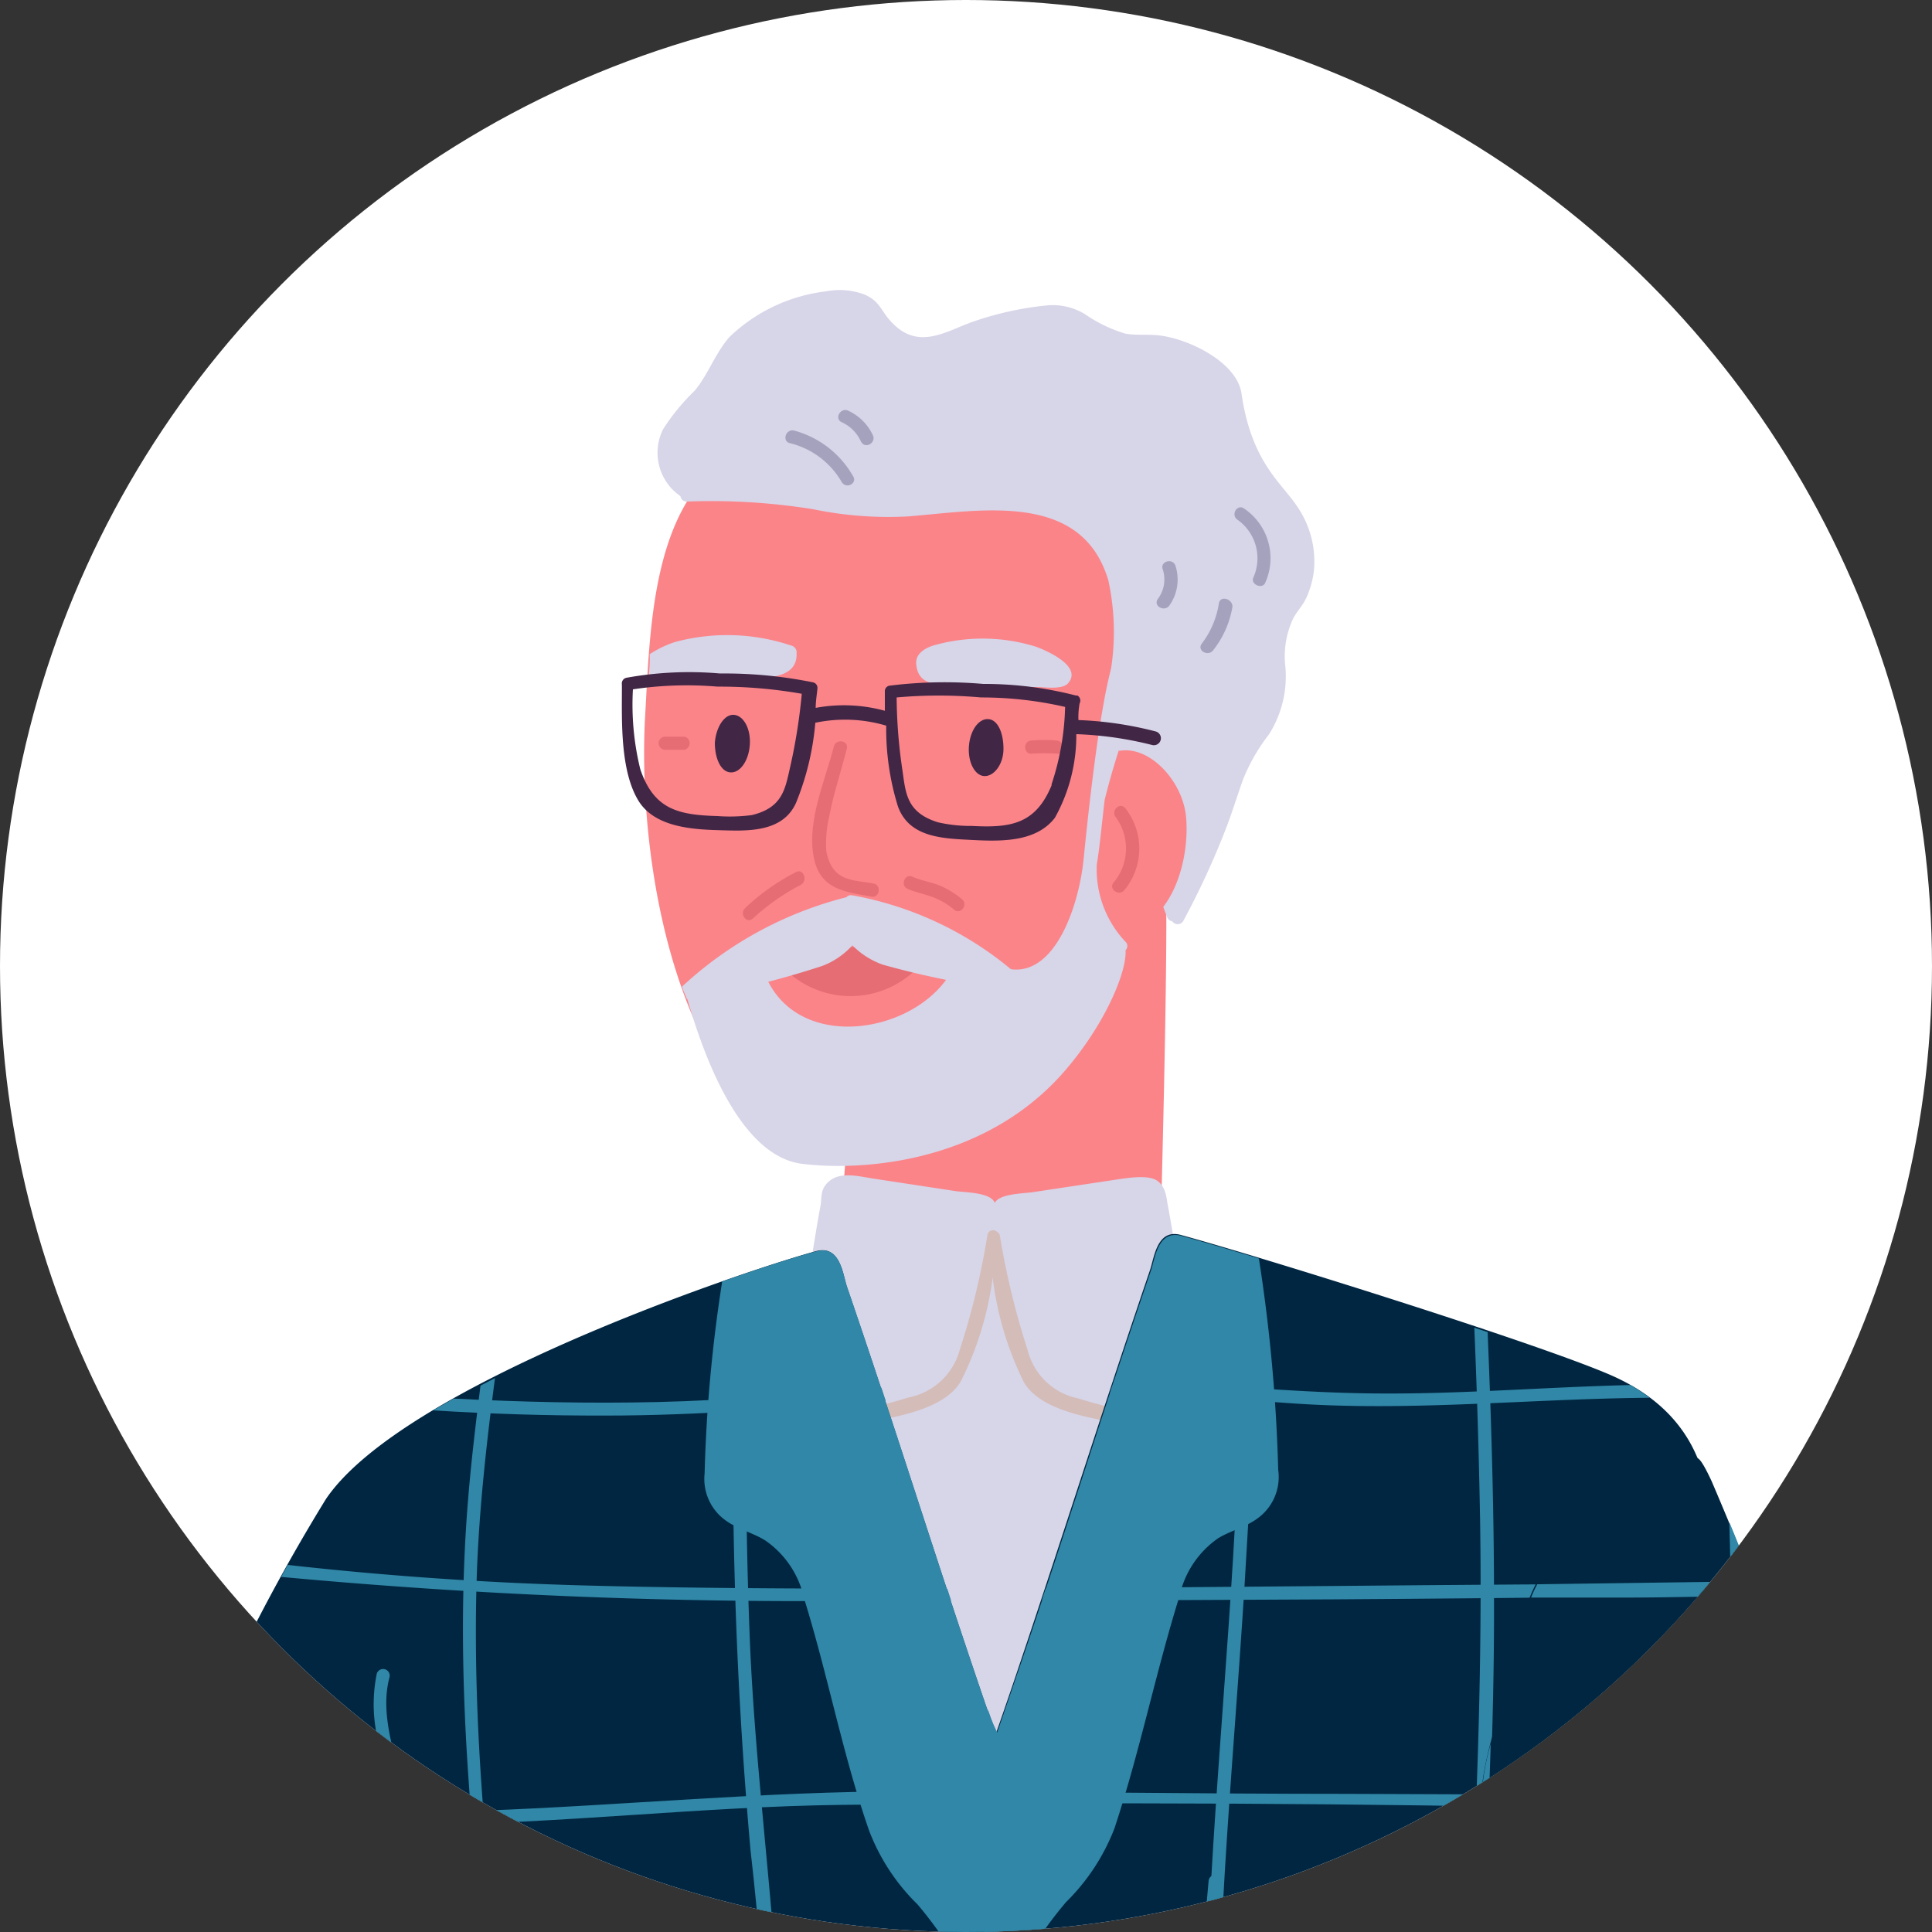 <svg id="Layer_9" data-name="Layer 9" xmlns="http://www.w3.org/2000/svg" xmlns:xlink="http://www.w3.org/1999/xlink" viewBox="0 0 100 100"><rect x="0" y="0" width="100" height="100" fill="#333333" stroke="none"/><defs><style>.cls-1{fill:none;}.cls-2{clip-path:url(#clip-path);}.cls-3{fill:#fff;}.cls-4{fill:#fb8489;}.cls-5{fill:#422645;}.cls-6{fill:#e66d73;}.cls-7{fill:#d7d5e8;}.cls-8{fill:#d4bcb8;}.cls-9{fill:#012641;}.cls-10{fill:#3087a7;}.cls-11{fill:#a4a2bd;}</style><clipPath id="clip-path"><circle class="cls-1" cx="50" cy="50" r="50"/></clipPath></defs><g class="cls-2"><circle class="cls-3" cx="50" cy="50" r="50"/><path class="cls-4" d="M44.17,66.65c.83,1.21,1.92.95,3.34.84C50.82,67.24,60,66.16,60,66.16s.53-17.85.32-21.3h0a.87.87,0,0,0-.09-.88c-1.18-1.73-2.93-2.28-5-2.81-1.83-.48-3.72-.77-5.56-1.23a40.13,40.13,0,0,0-4-1.23,1.13,1.13,0,0,0-1.34.71c-1,2.38-.41,6.18-.46,8.76-.07,3.58-.09,7.15-.07,10.73C43.84,60.88,43,64.89,44.17,66.65Z"/><path class="cls-4" d="M37,54.94a10.13,10.13,0,0,0,5.47,4.75c2.82,1,9.65-2.82,12.28-5.12a19.2,19.2,0,0,0,6.78-11.18c.95-5.35.82-7.6,1-13,0-1.89-1.56-5.5-3.66-6.53-7.23-3.54-19.33-2.26-22.25.72s-3,8.52-3.23,12.53S33.61,49,37,54.94Z"/><path class="cls-5" d="M50.15,38.63c-.06.81.3,1.51.79,1.54s1-.59,1-1.41-.29-1.51-.79-1.54S50.21,37.81,50.15,38.63Z"/><path class="cls-5" d="M37,38.45c0,.81.31,1.5.81,1.53s.94-.6,1-1.42S38.5,37.05,38,37,37.06,37.63,37,38.45Z"/><path class="cls-6" d="M40.22,49.71a4.84,4.84,0,0,0,6.8.81,4.78,4.78,0,0,0,.81-.81.37.37,0,0,0-.09-.52.49.49,0,0,0-.17-.06C44.78,49,42.92,49,40.47,49a.34.34,0,0,0-.39.26.41.41,0,0,0,0,.11A.64.64,0,0,0,40.22,49.71Z"/><path class="cls-7" d="M49.8,35.43c1.29.07,2.57.13,3.86.13.36,0,1.3.15,1.61-.18.8-.88-1.09-1.7-1.63-1.9a9.27,9.27,0,0,0-5.22-.1c-.28.07-1,.32-1,.92C47.48,35.71,48.89,35.37,49.8,35.43Z"/><path class="cls-7" d="M51.45,62.18c-.31-.47-1.53-.46-2-.53L45.18,61c-.66-.1-1.58-.35-2.17.07s-.46.89-.54,1.33c-.2,1.08-.37,2.16-.54,3.24-.41.45-1,1-1,1.51C40.93,68,42,69,42.6,69.58A13.53,13.53,0,0,0,48.69,73a.4.4,0,0,0,.49-.23q1.13-4,2-8.16C51.26,64.08,51.83,62.76,51.45,62.18Z"/><path class="cls-7" d="M51.77,64.69q.84,4.09,2,8.16a.4.4,0,0,0,.49.23,13.47,13.47,0,0,0,6.08-3.43C60.9,69,62,68.06,62,67.22c0-.54-.58-1.07-1-1.52-.17-1.08-.34-2.16-.54-3.23-.09-.45-.09-1-.54-1.34s-1.51-.17-2.17-.07l-4.25.64c-.49.08-1.72.07-2,.54S51.66,64.14,51.77,64.69Z"/><path class="cls-7" d="M40.94,33.41a10.4,10.4,0,0,0-6-.18,5.45,5.45,0,0,0-1.31.63,7,7,0,0,1-.08,1.3,5.45,5.45,0,0,0,1.34.05c1.29,0,2.58,0,3.86-.08.92-.05,2.54,0,2.48-1.32A.36.36,0,0,0,40.94,33.41Z"/><path class="cls-4" d="M56.34,40c1.44-1.34,3.31-1.7,4.5.17,1.09,1.71.65,4.18-.19,6a3,3,0,0,1-1.59,1.57h0a.94.94,0,0,1-1.31-.23,1,1,0,0,1-.16-.4,2.87,2.87,0,0,1-.2-.39,7.16,7.16,0,0,1,.32-5.34l-.24.19C56.52,42.41,55.43,40.86,56.34,40Z"/><path class="cls-7" d="M60.1,67.42C59,64.9,56.38,64.71,54,64.63c-3.5-3.19-10.9-.7-10.39,4.46C44,73.46,46,78,47.29,82.12c.81,2.53,1.58,5.08,2.44,7.58.39,1.11.76,2.65,1.68,3.49,5,4.54,7.1-12.13,7.55-14.22C59.66,75.71,61.46,70.66,60.1,67.42Z"/><path class="cls-8" d="M58.63,73.1a27.27,27.27,0,0,1-2.83-.72,3.39,3.39,0,0,1-2.61-2.5,40.48,40.48,0,0,1-1.44-5.94h0a.27.27,0,0,0-.13-.17.31.31,0,0,0-.44,0,.26.26,0,0,0-.07.15,39.22,39.22,0,0,1-1.43,5.94A3.43,3.43,0,0,1,47,72.34a24.91,24.91,0,0,1-2.83.71c-.43.09-.25.75.18.67,1.62-.33,4.45-.64,5.38-2.22a16.72,16.72,0,0,0,1.65-5.38A16.68,16.68,0,0,0,53,71.55c.93,1.57,3.77,1.88,5.38,2.21C58.88,73.85,59.07,73.18,58.63,73.1Z"/><path class="cls-9" d="M82.68,96.17c2.78-6.48,11.23-20.4.68-25-3.9-1.69-18.2-6.15-22.24-7.25-1.25-.34-1.38,1.21-1.6,1.83C56.91,73.43,55,79.56,52.42,87.2c-.29.85-.58,1.7-.88,2.55-.21-.59-.41-1.17-.61-1.75-2.61-7.64-4.48-13.77-7.1-21.41-.21-.63-.34-2.17-1.6-1.83-4,1.1-21.42,7-25.36,12.83-10,16.26-12.93,31.64-17.7,50.09C-3.26,137.09-8.42,165-7.1,174.63a1.73,1.73,0,0,0,1.65,1.26l6.41.35A1.72,1.72,0,0,0,2.62,175c2.15-10.12,5.91-20.54,12.88-38.55,3-7.73,6.27-14.93,9.12-20.93,1.08,6.52-3,42.67-4,54.37-.27,3-1.81,8.65,1.64,10.21,4.65,2.12,10.79,2.62,15.85,3,3.42.28,10,1.54,12.89-1a4.83,4.83,0,0,0,1-1.25c.14.16.29.31.44.46,2.86,2.57,9.48,1.31,12.89,1,5.06-.42,11.2-.92,15.86-3,3.44-1.57,1.9-7.2,1.64-10.21C81.76,157.38,79.63,108.71,82.68,96.17Z"/><path class="cls-10" d="M69,82.09l-14.87.12c-.07.2-.14.41-.2.62q15.13,0,30.29-.19h3.91c.05-.23.1-.45.14-.68Q78.64,82,69,82.09Z"/><path class="cls-10" d="M43.56,93.42c13.42-.15,26.89-.09,40.31.21.11-.22.21-.45.32-.68-4.86-.08-9.72-.08-14.57-.1-7.56,0-15.12-.12-22.68-.13-7.37,0-14.67.73-22,1-5.3.16-10.6-.13-15.9-.23l-.27.69c4.28.07,8.55.27,12.82.27C28.91,94.41,36.22,93.51,43.56,93.42Z"/><path class="cls-10" d="M85.2,72.35h.19a9.6,9.6,0,0,0-1-.66c-4.7.11-9.4.53-14.11.42-4.22-.09-8.4-.55-12.59-.72l-.24.71c3.15.1,6.29.32,9.48.54C73,73.06,79.09,72.41,85.2,72.35Z"/><path class="cls-10" d="M49.23,82.84c-.07-.2-.13-.41-.2-.61-6.3,0-12.59,0-18.88-.17Q22.5,81.85,14.89,81l-.34.62a293,293,0,0,0,30.79,1.23Z"/><path class="cls-10" d="M45.84,72.49l-.22-.67c-3.87.31-7.74.66-11.63.75-3.5.08-7,0-10.51-.18L22.41,73q4.45.28,8.92.27C36.19,73.27,41,72.87,45.84,72.49Z"/><path class="cls-10" d="M13.23,84.17c-.22.43-.44.86-.65,1.29.14,9.19.23,18.39.21,27.58s-.12,18.11-.38,27.17c-.05,1.64-.11,3.27-.17,4.91.25-.65.5-1.31.75-2,.59-18.06.57-36.14.32-54.21C13.29,87.34,13.26,85.75,13.23,84.17Z"/><path class="cls-10" d="M51.37,179.92a1,1,0,0,1,.68-.32c-.39-31,.25-62,.63-93-.07.2-.13.39-.2.6-.16.48-.33,1-.5,1.44q-.13,11.22-.29,22.44c-.26,20.59-.54,41.19-.39,61.78C51.32,175.23,51.34,177.59,51.37,179.92Z"/><path class="cls-10" d="M26.81,153c0-4.87.64-9.67,1.12-14.51,1.89-19.15-3.88-37.89-3.25-57,.12-3.39.5-6.78.94-10.16l-.75.39c-.25,2-.48,3.91-.64,5.87-.79,9.52.31,19,1.47,28.48s2.42,18.94,1.87,28.46c-.29,4.89-1.09,9.73-1.34,14.62A112.32,112.32,0,0,0,26.52,163c.44,6.27,1.1,12.56,1.21,18.84l.68.14c-.08-4.82-.47-9.64-.86-14.45S26.79,157.84,26.81,153Z"/><path class="cls-10" d="M76.84,145.22c-.54-5.34-1.09-10.67-1.2-16-.1-5.15.08-10.3.35-15.44.55-10.33,1.37-20.64,1.34-31,0-4.61-.14-9.22-.33-13.83l-.69-.23c.14,3.33.24,6.65.3,10,.16,10.38-.45,20.7-1.07,31.05a196.16,196.16,0,0,0,.21,31.51c.51,5.12,1.08,10.24,1.17,15.4s-.14,10.42-.32,15.63L76.3,181l.69-.16.15-4.43C77.5,165.9,77.87,155.61,76.84,145.22Z"/><path class="cls-10" d="M38.8,65.88l-.69.24c-.19,5.09-.23,10.18-.09,15.28q.19,7.21.83,14.41a146.07,146.07,0,0,1,.95,14.78,129.11,129.11,0,0,1-1.32,13.87,135,135,0,0,0-1,14.77c-.11,9.72.6,19.44,1.13,29.14q.42,7.45.83,14.92l.69.07-.63-11.25c-.54-9.82-1.26-19.66-1.34-29.5a139.81,139.81,0,0,1,.55-14.18c.46-4.85,1.3-9.66,1.62-14.52.66-9.59-1.1-19.24-1.51-28.82Q38.43,75.49,38.8,65.88Z"/><path class="cls-10" d="M65.05,65.12l-.67-.2q-.09,5.94-.35,11.87c-.46,10-1.61,20-1.67,30.08s1.39,19.79,1.7,29.71-.36,19.87-.67,29.79c-.17,5.4-.23,10.8,0,16.19l.68-.08c-.63-14.37.92-28.86.72-43.26-.14-9.79-1.55-19.51-1.74-29.3-.19-9.94.93-19.84,1.48-29.76Q65,72.65,65.05,65.12Z"/><path class="cls-9" d="M62.15,137.22a1.71,1.71,0,0,0,1.21,1.61c9.75,1.78,18.86,3.35,28.73,3.7,3.33.12,6.73-.24,8.83-3.44s2-7.25,1.54-10.89a201.43,201.43,0,0,0-6-30.08A217.27,217.27,0,0,0,88.6,76.68c-1.63-3.5-.25,1.79-3.54.07-1.24-.65-2.29.57-2.24,1.71a8.68,8.68,0,0,0-4.13,5.89c-.54,3.59-2.41,6.79-2,10.37,1,8.44,5.75,20.64,6.61,26.76-5.11,2.23-11.4.53-16.68,2.22-1.59.51-3.32.8-4,2.65C61.64,128.81,62.1,134.6,62.15,137.22Z"/><path class="cls-10" d="M92.17,142.56a14.35,14.35,0,0,0,5.17-.58c-3.1.19-6.2.32-9.29.36C89.41,142.43,90.78,142.51,92.17,142.56Zm-13.55-39c.06.24.13.49.2.73,2.59,0,5.18,0,7.78-.06,3.85-.12,7.7-.15,11.53-.08l-.15-.61c-6.45-.06-12.91.08-19.36,0Zm12.51-21-.27-.68H88.33L79.57,82a5.42,5.42,0,0,0-.32.69h5c2.31,0,4.59-.08,6.88-.09ZM95.27,94c-.07-.23-.15-.46-.23-.7-6-.3-12.18-.37-18.27-.39v.6c3.86.06,7.73.14,11.58.25Q91.8,93.85,95.27,94Zm7.51,37.45v-.68q-16.68.18-33.35-.4c-2.43-.08-4.86-.21-7.29-.34v.71c1.31.07,2.62.14,3.93.19q12.53.49,25,.56c3.93.06,7.8,0,11.71,0ZM82,115.31c.06.22.13.44.18.66,2.46-.18,4.93-.32,7.4-.36,3.69-.07,7.38,0,11.07,0a4.28,4.28,0,0,0-.13-.68c-2.64-.07-5.27-.1-7.91-.09C89,114.9,85.5,115.08,82,115.31Z"/><path class="cls-10" d="M90.23,80.57c-.25-.63-.49-1.23-.72-1.78q.8,31.88,1.61,63.74h.68Q91,111.57,90.23,80.57ZM75.6,122.83H75A164.53,164.53,0,0,0,75.67,141l.7.1c-.38-3.95-.7-7.9-.78-11.87C75.54,127.07,75.56,125,75.6,122.83Zm-12.3,2.46c.3,3.77.58,7.53.7,11.31V139l.7.13c-.08-4.79-.45-9.56-.83-14.33A3,3,0,0,0,63.3,125.29ZM76.71,94.77c.05.48.13,1,.2,1.49.1-2,.19-4,.25-6A12.26,12.26,0,0,0,76.71,94.77Z"/><path class="cls-10" d="M24.16,107.14l-2.25-9.9-1.05-4.62c-.42-1.85-1.21-3.91-.7-5.8a.34.34,0,0,0-.66-.18h0a7.85,7.85,0,0,0,.18,3.85c.42,1.87.85,3.74,1.27,5.61l2.55,11.23C23.6,107.75,24.25,107.57,24.16,107.14Z"/><path class="cls-10" d="M82.92,89.52c-.83,5.14-1.67,10.28-2.49,15.41-.07.43.58.62.65.18.84-5.13,1.66-10.27,2.49-15.41C83.64,89.28,83,89.09,82.92,89.52Z"/><path class="cls-10" d="M66.16,76.08a85.37,85.37,0,0,0-1-10.94c-1.68-.51-3.08-.92-4-1.17-1.25-.34-1.38,1.21-1.6,1.83-2.61,7.64-4.48,13.77-7.1,21.41-.29.85-.58,1.7-.88,2.55-.15-.43-.3-.85-.44-1.27a115.33,115.33,0,0,0,0,15.33c0,.31.48.51.64.17a21.45,21.45,0,0,1,3.4-5.54,10.76,10.76,0,0,0,2.51-3.83c1.32-4,2.13-8.06,3.36-12a4.91,4.91,0,0,1,2-3c.64-.39,1.4-.57,2-1A2.64,2.64,0,0,0,66.16,76.08Z"/><path class="cls-10" d="M50.94,88c-2.61-7.64-4.48-13.77-7.1-21.41-.21-.62-.34-2.16-1.59-1.82-1,.26-2.73.81-4.87,1.56a77,77,0,0,0-.91,9.94,2.64,2.64,0,0,0,1.15,2.47c.62.43,1.38.61,2,1a4.91,4.91,0,0,1,2,3c1.24,4,2,8.09,3.36,12a10.62,10.62,0,0,0,2.51,3.83,21.68,21.68,0,0,1,3.4,5.55c.16.33.62.13.64-.18a115.65,115.65,0,0,0,.07-14.3h0A13.67,13.67,0,0,1,50.94,88Z"/><path class="cls-6" d="M41.2,45.14A11.29,11.29,0,0,0,38.57,47c-.32.29.07.84.4.54a11.54,11.54,0,0,1,2.48-1.74C41.83,45.57,41.59,44.94,41.2,45.14Z"/><path class="cls-6" d="M49.79,46.54a4.75,4.75,0,0,0-1.16-.71c-.46-.18-1-.26-1.4-.45s-.65.46-.25.63.85.26,1.26.41a3.69,3.69,0,0,1,1.15.67C49.72,47.37,50.13,46.82,49.79,46.54Z"/><path class="cls-7" d="M67.11,26.17c-.8-1.2-2.34-2.26-2.85-5.8-.23-1.59-2.63-2.79-4.19-3-.58-.08-1.25,0-1.82-.1a7.39,7.39,0,0,1-2.08-1,3.2,3.2,0,0,0-2-.46,16.67,16.67,0,0,0-3.63.78c-1.5.48-3,1.67-4.47,0-.48-.53-.54-1-1.31-1.34a3.69,3.69,0,0,0-2-.17,8.69,8.69,0,0,0-5,2.36c-.74.84-1.09,1.92-1.8,2.78a10.94,10.94,0,0,0-1.64,2,2.72,2.72,0,0,0,.9,3.46.32.32,0,0,0,.34.28,33.28,33.28,0,0,1,6.54.4,19.19,19.19,0,0,0,4.9.37c3.81-.31,9-1.32,10.37,3.32a12.58,12.58,0,0,1-.08,5.66,4.13,4.13,0,0,0,.58,3.08,9.74,9.74,0,0,1,1.78,4.72,10,10,0,0,0,.78,4,.29.29,0,0,0,.24.17.34.34,0,0,0,.47.1.47.47,0,0,0,.1-.1A42.23,42.23,0,0,0,63.41,43c.34-.87.61-1.75.92-2.63A9.67,9.67,0,0,1,65.69,38a5.62,5.62,0,0,0,.82-3.68A4.63,4.63,0,0,1,66.94,32c.2-.37.5-.67.68-1.07A4.72,4.72,0,0,0,68,29.6,5,5,0,0,0,67.11,26.17Z"/><path class="cls-4" d="M61.39,42.28c-.23-2.47-3.23-5-5-2.25-.73,1.11,1,2.11,1.77,1,.36-.54,1.13.95,1.17,1.14a4.23,4.23,0,0,1,0,1.42c-.11.71-.46,2.75-1.53,2.56a1.07,1.07,0,0,0-1.28.79A1,1,0,0,0,58,48.21C60.6,48,61.6,44.62,61.39,42.28Z"/><path class="cls-6" d="M58.26,41.85a3.38,3.38,0,0,1-.07,4.23c-.28.33-.83-.07-.55-.4a2.74,2.74,0,0,0,.1-3.4C57.49,41.92,58,41.49,58.26,41.85Z"/><path class="cls-10" d="M78,97.91c0-.44-.72-.44-.69,0,.06.86.1,1.72.13,2.59-4.8-.25-9.59-.51-14.39-.74.06-.81.12-1.62.2-2.43a.35.35,0,0,0-.69,0c-.21,2.26-.36,4.53-.43,6.8a20.52,20.52,0,0,0,.1,5.48c.74,3,4.73,2.89,7.22,3s6.59.62,7.9-2.09c.75-1.55.65-3.7.74-5.37A62.47,62.47,0,0,0,78,97.91Zm-.8,9.94c-.22,2.08-.73,3.61-3,4a19.69,19.69,0,0,1-4.79.08,19.34,19.34,0,0,1-4.79-.66c-1.93-.62-1.92-2.56-1.91-4.26,0-2.21.11-4.41.25-6.61l14.45.75A50,50,0,0,1,77.2,107.85Z"/><path class="cls-7" d="M44.1,46.34a.31.31,0,0,0-.29.1,19.51,19.51,0,0,0-8.51,4.63c.08.27.16.37.25.64a47,47,0,0,0,7-1.71,4,4,0,0,0,1.57-1.07,4.13,4.13,0,0,0,1.57,1,44.25,44.25,0,0,0,6.84,1.35c.26.24.51.47.76.72s.74-.22.44-.53A17.75,17.75,0,0,0,44.1,46.34Z"/><path class="cls-6" d="M42.16,44.55c-.47-1.89.54-4.11,1-5.91.11-.42.78-.32.67.11-.29,1.17-.69,2.33-.91,3.52a6,6,0,0,0-.15,1.79c.31,1.6,1.38,1.47,2.44,1.67.43.08.32.76-.11.68C43.78,46.16,42.54,46.06,42.16,44.55Z"/><path class="cls-7" d="M41.52,60.24c3,.37,9.11,0,13.26-4.44,2.26-2.45,3.55-5.4,3.48-6.62a.3.3,0,0,0,0-.43,5.45,5.45,0,0,1-1.49-4c.18-1.11.27-2.24.41-3.36a38.8,38.8,0,0,1,1.45-4.59c.09-.24-.1-.39-.3-.4s-.41-2.82-.53-2.59c-.82,1.56-1.61,9.63-1.71,10.64-.28,2.82-1.89,7.25-5,5.22a.32.32,0,0,0-.43.09l0,.06-1,.29a2,2,0,0,1-.48.29c-1.94,3.18-8,4.09-9.6,0a.35.35,0,0,0-.26-.21c-1-.67-2.2.24-3.16.71-.29.14-.51.26-.71.38C35.84,52.57,37.71,59.77,41.52,60.24Z"/><path class="cls-11" d="M44.15,24.64a5,5,0,0,0-3.07-2.36c-.43-.07-.61.58-.18.66a4.27,4.27,0,0,1,2.66,2C43.81,25.35,44.4,25,44.15,24.64Z"/><path class="cls-11" d="M45.18,22.53a2.61,2.61,0,0,0-1.27-1.27c-.4-.19-.74.4-.35.59a2,2,0,0,1,1,1C44.78,23.27,45.36,22.92,45.18,22.53Z"/><path class="cls-11" d="M60.84,29.28c-.14-.41-.8-.23-.66.18A1.67,1.67,0,0,1,59.93,31c-.26.36.33.69.59.35A2.32,2.32,0,0,0,60.84,29.28Z"/><path class="cls-11" d="M64.39,26.32c-.36-.25-.7.33-.34.58a2.44,2.44,0,0,1,.82,3c-.15.35.47.62.62.26A3.1,3.1,0,0,0,64.39,26.32Z"/><path class="cls-11" d="M63.09,31.23a4.59,4.59,0,0,1-.89,2.09c-.26.35.33.68.59.34a4.93,4.93,0,0,0,1-2.25C63.81,31,63.16,30.8,63.09,31.23Z"/><path class="cls-6" d="M54.71,38.33a7.28,7.28,0,0,0-1.32,0c-.43,0-.44.7,0,.68a9.69,9.69,0,0,1,1.32,0C55.14,39.06,55.13,38.39,54.71,38.33Z"/><path class="cls-6" d="M35.43,38.13h-1a.34.34,0,1,0,0,.68h1a.36.36,0,0,0,.26-.42A.35.35,0,0,0,35.43,38.13Z"/><path class="cls-5" d="M59.82,37.86a18.67,18.67,0,0,0-4-.59,4,4,0,0,1,.06-.86.31.31,0,0,0-.11-.41l-.08,0a19,19,0,0,0-4.8-.6,23.12,23.12,0,0,0-4.85.09h0a.29.29,0,0,0-.24.3v1a8,8,0,0,0-3.58-.15c0-.34.06-.68.09-1a.29.29,0,0,0-.22-.32h0a23,23,0,0,0-4.82-.46,18.26,18.26,0,0,0-4.84.22.3.3,0,0,0-.24.35.19.19,0,0,0,0,.07c0,1.76-.11,4.43.89,6,.85,1.3,2.71,1.43,4.12,1.47s3.29.16,4-1.41a14.07,14.07,0,0,0,1-4.15,7.48,7.48,0,0,1,3.67.15,13.54,13.54,0,0,0,.61,4.19c.6,1.63,2.36,1.65,3.9,1.73s3.27.08,4.22-1.15A8.76,8.76,0,0,0,55.71,38a18.53,18.53,0,0,1,3.92.56.36.36,0,0,0,.19-.7ZM40.91,39.65c-.27,1.17-.38,2.15-2,2.54a8.74,8.74,0,0,1-1.77.05c-2-.06-3.29-.32-4-2.43a14,14,0,0,1-.38-4.13,18.88,18.88,0,0,1,4.38-.14,24.52,24.52,0,0,1,4.36.37A29.4,29.4,0,0,1,40.91,39.65Zm13.52,1c-.83,2-2.1,2.21-4.13,2.1a7.47,7.47,0,0,1-1.76-.19c-1.62-.51-1.66-1.5-1.83-2.69a26.49,26.49,0,0,1-.3-3.77,24.53,24.53,0,0,1,4.37,0,19.34,19.34,0,0,1,4.35.49,13.62,13.62,0,0,1-.7,4Z"/></g></svg>